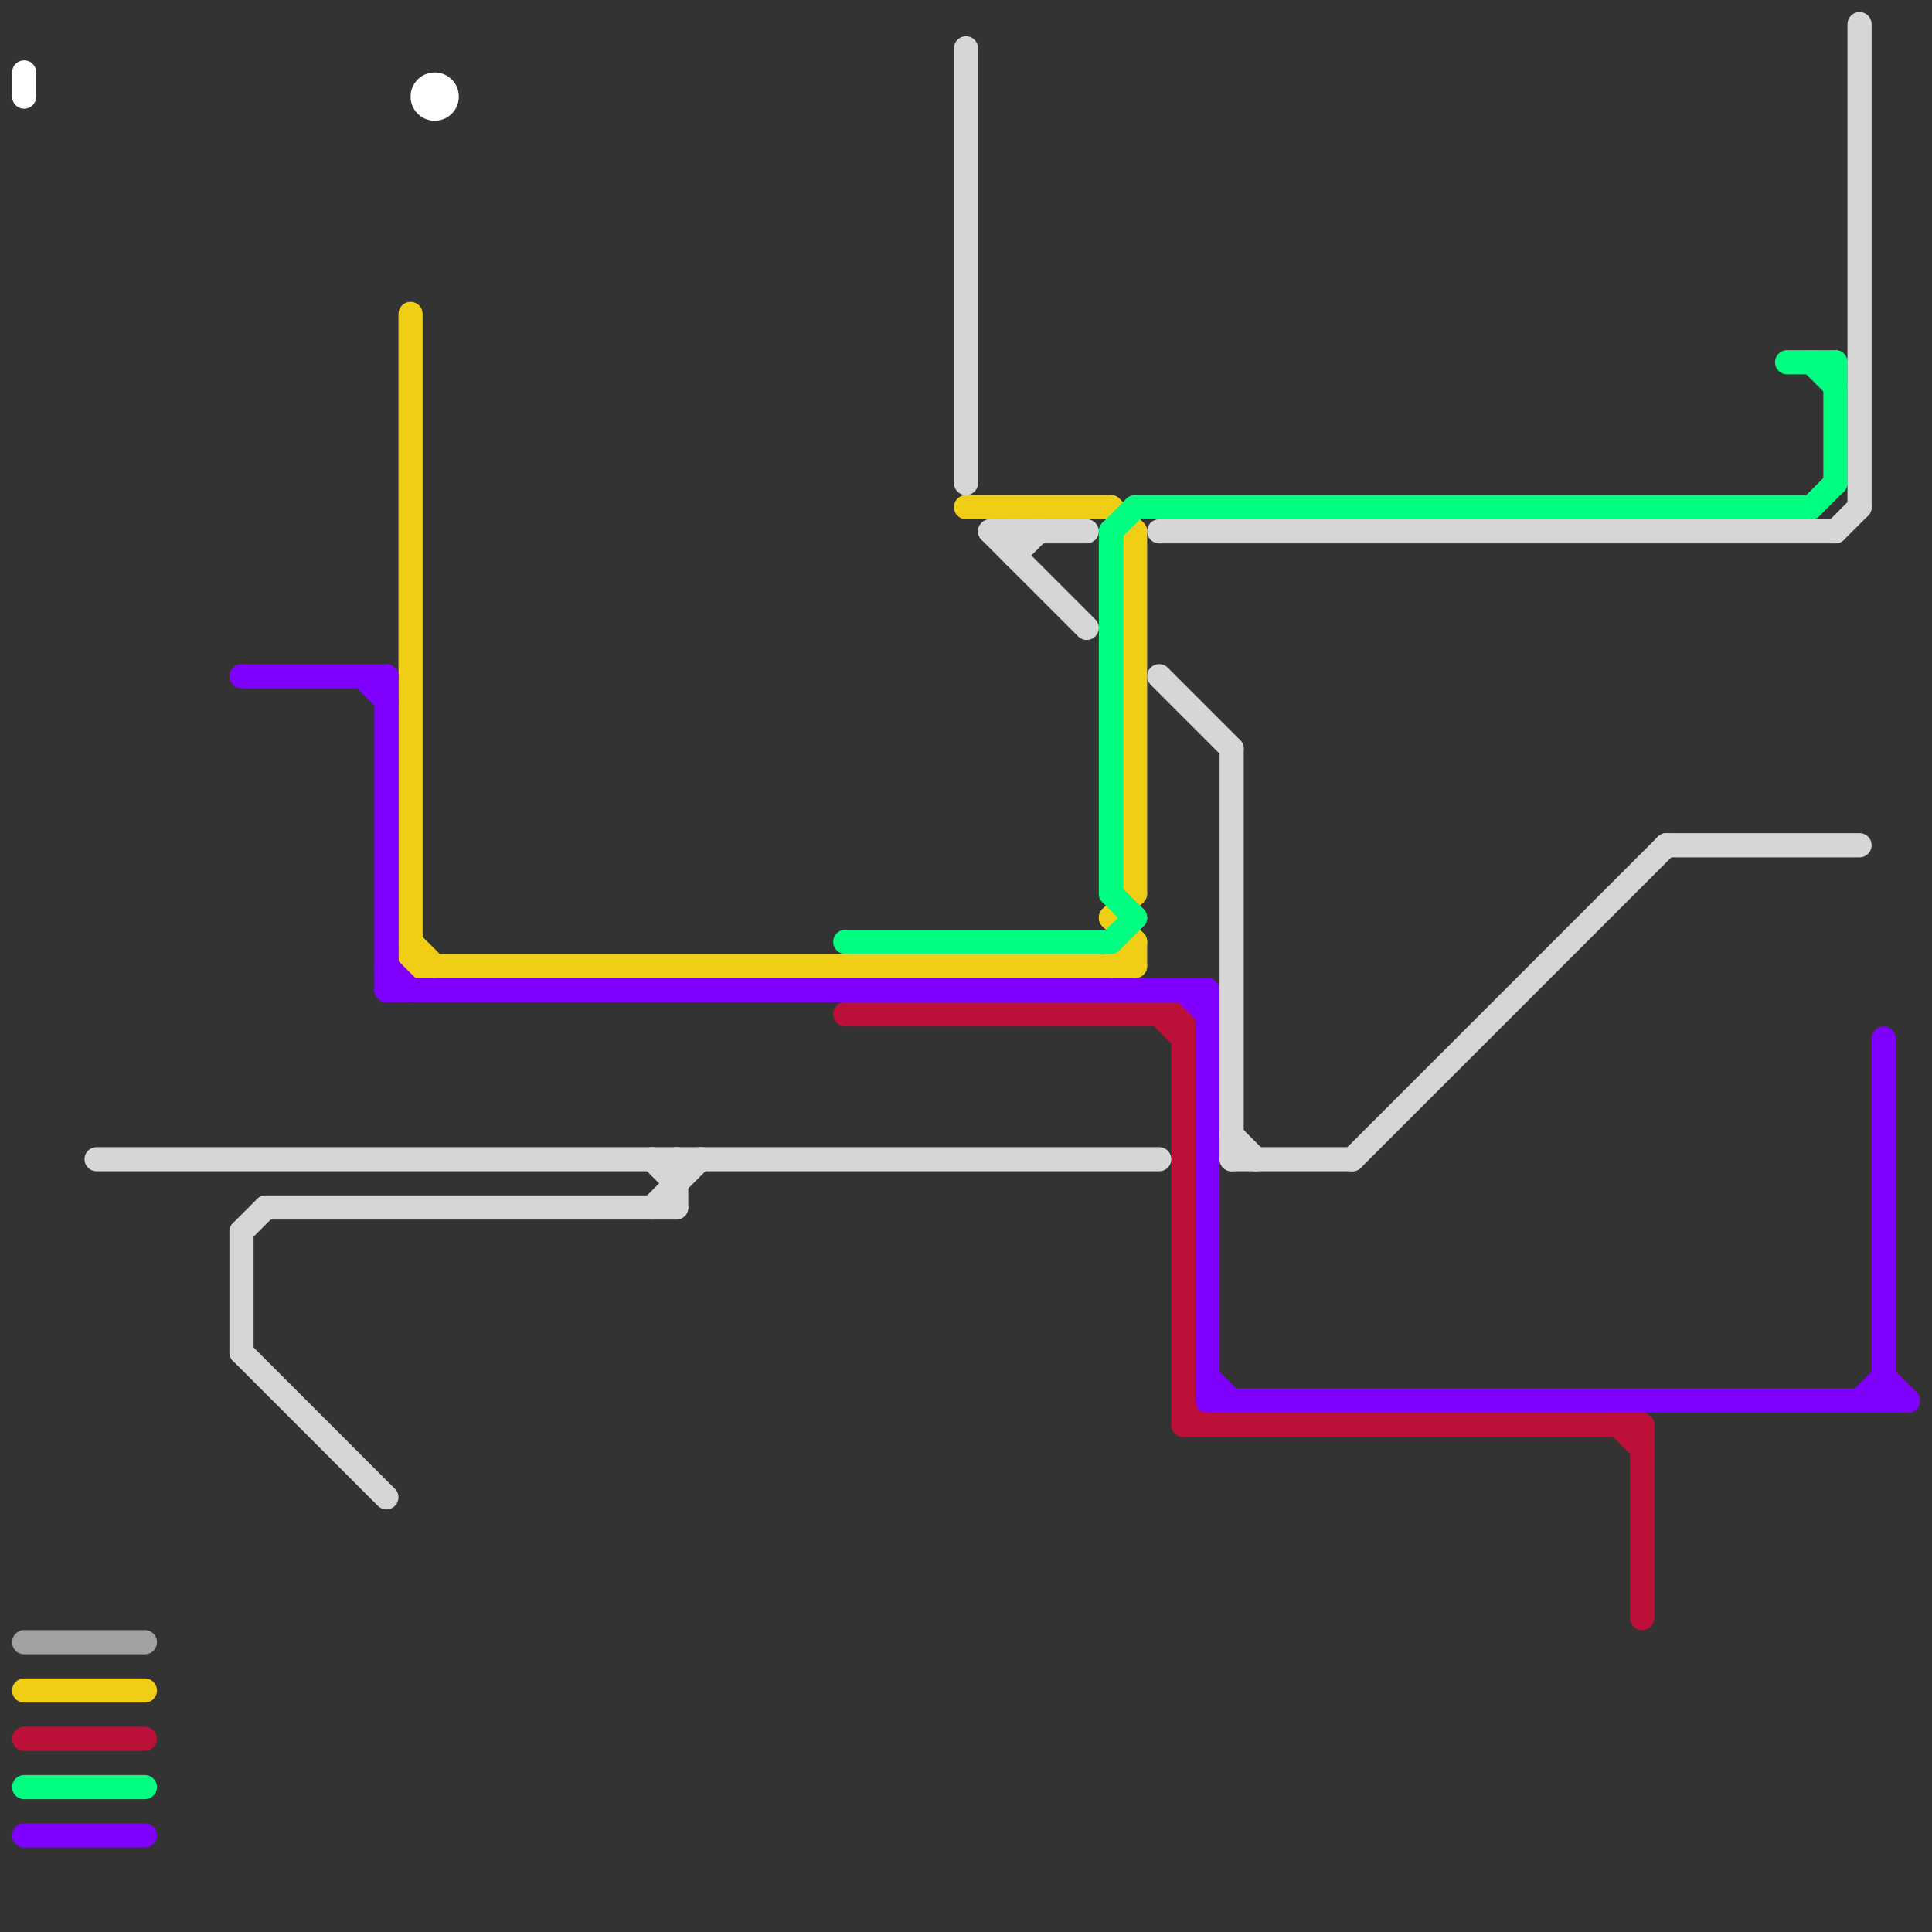 
<svg version="1.1" xmlns="http://www.w3.org/2000/svg" viewBox="0 0 80 80">
<rect x="0" y="0" width="80" height="80" fill="#333333" stroke="none"/>
<style>text { font: 1px Helvetica; font-weight: 600; white-space: pre; dominant-baseline: central; } line { stroke-width: 1; fill: none; stroke-linecap: round; stroke-linejoin: round; } .c0 { stroke: #ffffff } .c1 { stroke: #a2a2a2 } .c2 { stroke: #f0ce15 } .c3 { stroke: #bd1038 } .c4 { stroke: #00ff80 } .c5 { stroke: #8000ff } .c6 { stroke: #d6d6d6 }</style><defs><g id="wm-xf"><circle r="1.2" fill="#000"/><circle r="0.9" fill="#fff"/><circle r="0.6" fill="#000"/><circle r="0.3" fill="#fff"/></g><g id="wm"><circle r="0.6" fill="#000"/><circle r="0.3" fill="#fff"/></g></defs><line class="c0" x1="1" y1="3" x2="1" y2="4"/><circle cx="18" cy="4" r="1" fill="#ffffff" /><line class="c1" x1="1" y1="68" x2="6" y2="68"/><line class="c2" x1="46" y1="40" x2="47" y2="39"/><line class="c2" x1="46" y1="38" x2="47" y2="37"/><line class="c2" x1="17" y1="39" x2="18" y2="40"/><line class="c2" x1="17" y1="40" x2="47" y2="40"/><line class="c2" x1="46" y1="21" x2="47" y2="22"/><line class="c2" x1="47" y1="22" x2="47" y2="37"/><line class="c2" x1="1" y1="70" x2="6" y2="70"/><line class="c2" x1="47" y1="39" x2="47" y2="40"/><line class="c2" x1="46" y1="38" x2="47" y2="39"/><line class="c2" x1="17" y1="13" x2="17" y2="40"/><line class="c2" x1="40" y1="21" x2="46" y2="21"/><line class="c3" x1="49" y1="59" x2="68" y2="59"/><line class="c3" x1="1" y1="72" x2="6" y2="72"/><line class="c3" x1="68" y1="59" x2="68" y2="67"/><line class="c3" x1="35" y1="42" x2="49" y2="42"/><line class="c3" x1="49" y1="42" x2="49" y2="59"/><line class="c3" x1="49" y1="58" x2="50" y2="59"/><line class="c3" x1="67" y1="59" x2="68" y2="60"/><line class="c3" x1="48" y1="42" x2="49" y2="43"/><line class="c4" x1="1" y1="74" x2="6" y2="74"/><line class="c4" x1="35" y1="39" x2="46" y2="39"/><line class="c4" x1="76" y1="15" x2="76" y2="20"/><line class="c4" x1="46" y1="22" x2="46" y2="37"/><line class="c4" x1="47" y1="21" x2="75" y2="21"/><line class="c4" x1="74" y1="15" x2="76" y2="15"/><line class="c4" x1="46" y1="37" x2="47" y2="38"/><line class="c4" x1="75" y1="21" x2="76" y2="20"/><line class="c4" x1="75" y1="15" x2="76" y2="16"/><line class="c4" x1="46" y1="22" x2="47" y2="21"/><line class="c4" x1="46" y1="39" x2="47" y2="38"/><line class="c5" x1="77" y1="58" x2="78" y2="57"/><line class="c5" x1="15" y1="28" x2="16" y2="29"/><line class="c5" x1="49" y1="41" x2="50" y2="42"/><line class="c5" x1="78" y1="57" x2="79" y2="58"/><line class="c5" x1="10" y1="28" x2="16" y2="28"/><line class="c5" x1="1" y1="76" x2="6" y2="76"/><line class="c5" x1="16" y1="40" x2="17" y2="41"/><line class="c5" x1="50" y1="41" x2="50" y2="58"/><line class="c5" x1="16" y1="41" x2="50" y2="41"/><line class="c5" x1="16" y1="28" x2="16" y2="41"/><line class="c5" x1="78" y1="43" x2="78" y2="58"/><line class="c5" x1="50" y1="58" x2="79" y2="58"/><line class="c5" x1="50" y1="57" x2="51" y2="58"/><line class="c6" x1="42" y1="23" x2="43" y2="22"/><line class="c6" x1="42" y1="22" x2="42" y2="23"/><line class="c6" x1="10" y1="56" x2="16" y2="62"/><line class="c6" x1="40" y1="2" x2="40" y2="20"/><line class="c6" x1="76" y1="22" x2="77" y2="21"/><line class="c6" x1="41" y1="22" x2="45" y2="22"/><line class="c6" x1="4" y1="48" x2="48" y2="48"/><line class="c6" x1="28" y1="48" x2="28" y2="50"/><line class="c6" x1="10" y1="51" x2="10" y2="56"/><line class="c6" x1="51" y1="48" x2="56" y2="48"/><line class="c6" x1="27" y1="50" x2="29" y2="48"/><line class="c6" x1="56" y1="48" x2="69" y2="35"/><line class="c6" x1="77" y1="1" x2="77" y2="21"/><line class="c6" x1="48" y1="22" x2="76" y2="22"/><line class="c6" x1="48" y1="28" x2="51" y2="31"/><line class="c6" x1="51" y1="47" x2="52" y2="48"/><line class="c6" x1="51" y1="31" x2="51" y2="48"/><line class="c6" x1="69" y1="35" x2="77" y2="35"/><line class="c6" x1="10" y1="51" x2="11" y2="50"/><line class="c6" x1="27" y1="48" x2="28" y2="49"/><line class="c6" x1="41" y1="22" x2="45" y2="26"/><line class="c6" x1="11" y1="50" x2="28" y2="50"/>
</svg>
